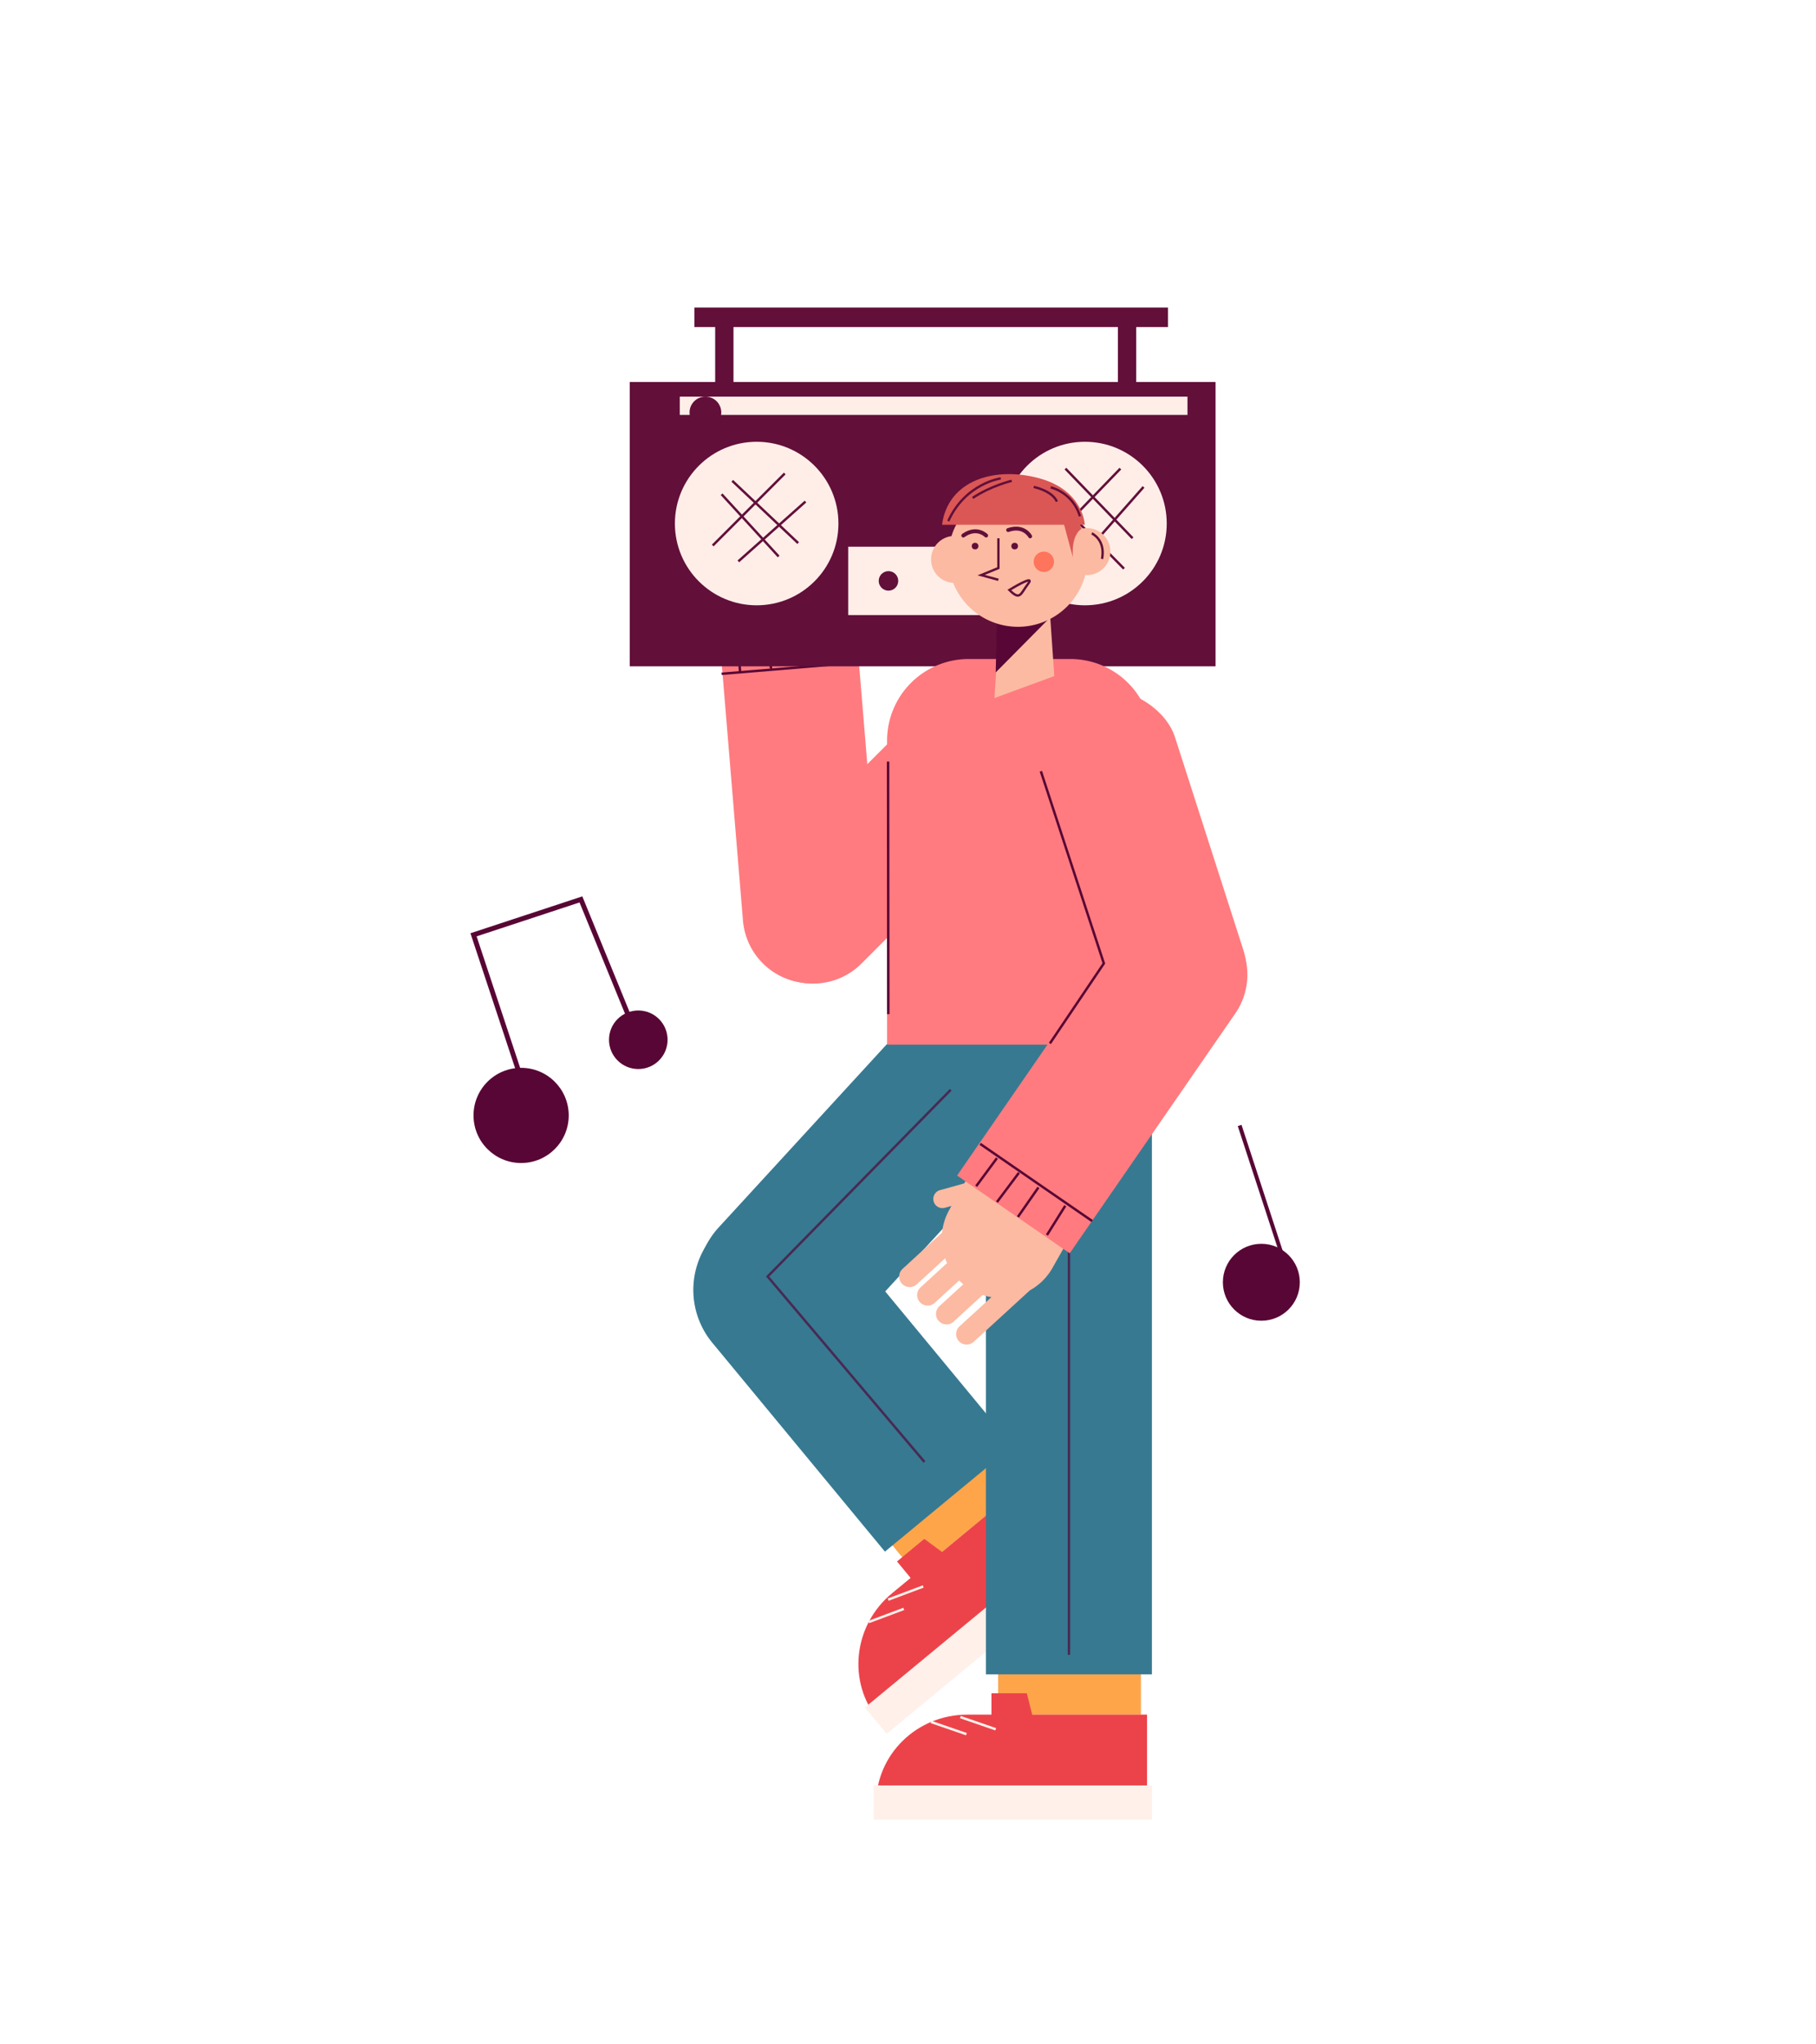<svg id="Capa_1" data-name="Capa 1" xmlns="http://www.w3.org/2000/svg" viewBox="0 0 1488 1675"><title>Mesa de trabajo 29</title><path d="M693.21,535.78,598,554.28l-15.73-81a48.33,48.33,0,0,1,2.16-26.2l7.65-61.86a8.61,8.61,0,1,1,17.08,2.12l-4.36,35.16a50.6,50.6,0,0,1,6.58-3.31l4-32.37a8.6,8.6,0,1,1,17.07,2.11l-3.29,26.61a44.58,44.58,0,0,1,4.63.14l3.34-26.95a8.6,8.6,0,0,1,6-7.15,8.47,8.47,0,0,1,3.63-.33,8.6,8.6,0,0,1,7.48,9.6l-3.62,29.32c1.26.6,2.5,1.26,3.71,2l3.87-31.33a8.63,8.63,0,0,1,6-7.15,8.62,8.62,0,0,1,11.12,9.27l-5.4,43.62a48.31,48.31,0,0,1,7.64,18.25l.65,3.33,3.12-4.64a7.5,7.5,0,0,1,12.44,8.39L682.17,479Z" fill="#fcbaa2"/><path d="M601,511.32H713.1a0,0,0,0,1,0,0V750.07A56.07,56.07,0,0,1,657,806.14h0A56.07,56.07,0,0,1,601,750.07V511.32a0,0,0,0,1,0,0Z" transform="translate(-52.03 56.36) rotate(-4.73)" fill="#ff7b7f"/><line x1="702.96" y1="542.85" x2="591.28" y2="552.12" fill="none" stroke="#580635" stroke-miterlimit="10" stroke-width="2"/><line x1="686.39" y1="510.69" x2="688.22" y2="543.51" fill="none" stroke="#580635" stroke-miterlimit="10" stroke-width="2"/><line x1="658.19" y1="514.33" x2="660.22" y2="546.35" fill="none" stroke="#580635" stroke-miterlimit="10" stroke-width="2"/><path d="M627.47,516.67s5.37,31.85,4,31.76" fill="none" stroke="#580635" stroke-miterlimit="10" stroke-width="2"/><line x1="603.78" y1="514.69" x2="606.47" y2="551.32" fill="none" stroke="#580635" stroke-miterlimit="10" stroke-width="2"/><path d="M931,313V268h26V252H569v16h17v45H516V546H996V313ZM601,268H916v45H601Z" fill="#620f3a"/><circle cx="889" cy="429" r="67" fill="#ffeee8"/><line x1="860.91" y1="405" x2="921" y2="466" fill="none" stroke="#620f3a" stroke-miterlimit="10" stroke-width="2"/><rect x="557" y="325" width="416" height="15" fill="#ffeee8"/><line x1="918" y1="384" x2="862" y2="442" fill="none" stroke="#620f3a" stroke-miterlimit="10" stroke-width="2"/><line x1="937" y1="399" x2="885" y2="458" fill="none" stroke="#620f3a" stroke-miterlimit="10" stroke-width="2"/><line x1="873" y1="384" x2="928" y2="441" fill="none" stroke="#620f3a" stroke-miterlimit="10" stroke-width="2"/><rect x="695" y="448" width="113" height="56" fill="#ffeee8"/><circle cx="620" cy="429" r="67" fill="#ffeee8"/><rect x="674.74" y="537.91" width="112.14" height="294.82" rx="56.07" transform="translate(762.98 1686.68) rotate(-135)" fill="#ff7b7f"/><rect x="715.95" y="1193.77" width="117" height="66" transform="translate(2152.91 1679.08) rotate(140.43)" fill="#fea54a"/><path d="M890.92,1268,719.8,1409.44c-25.69-31.07-20.73-77.57,11.06-103.84L746.14,1293,735,1279.48,757.34,1261l14.52,10.7,72.56-60Z" fill="#ec434a"/><rect x="691.49" y="1323.33" width="228" height="28" transform="translate(2278.31 1855.09) rotate(140.43)" fill="#fff0ea"/><line x1="727.76" y1="1310.76" x2="756.48" y2="1299.99" fill="none" stroke="#fff0ea" stroke-miterlimit="10" stroke-width="2"/><line x1="711.8" y1="1329.13" x2="740.53" y2="1318.37" fill="none" stroke="#fff0ea" stroke-miterlimit="10" stroke-width="2"/><path d="M617.15,971.35h136a0,0,0,0,1,0,0v222a68,68,0,0,1-68,68h0a68,68,0,0,1-68-68v-222A0,0,0,0,1,617.15,971.35Z" transform="translate(1924.43 1540.43) rotate(140.43)" fill="#377991"/><rect x="817.87" y="1339" width="117" height="66" transform="translate(1752.73 2744) rotate(-180)" fill="#fea54a"/><path d="M703.87,817h0a68,68,0,0,1,68,68v260a0,0,0,0,1,0,0h-136a0,0,0,0,1,0,0V885A68,68,0,0,1,703.87,817Z" transform="translate(559.26 2179.7) rotate(-137.46)" fill="#377991"/><rect x="807.87" y="831" width="136" height="541" transform="translate(1751.73 2203) rotate(-180)" fill="#377991"/><path d="M726.87,540h217a0,0,0,0,1,0,0V789.14A66.86,66.86,0,0,1,877,856H793.72a66.86,66.86,0,0,1-66.86-66.86V540A0,0,0,0,1,726.87,540Z" transform="translate(1670.73 1396) rotate(-180)" fill="#ff7b7f"/><polygon points="859.34 488.15 863.87 554 814.87 572 819.55 495.87 859.34 488.15" fill="#fcbaa2"/><path d="M816.79,508.72s23.08,7.26,45.43-4.53L815.87,551Z" fill="#580635"/><path d="M890.61,432.73a19.18,19.18,0,0,0-4.31.5,57.14,57.14,0,0,0-106.69,6.1A19.24,19.24,0,0,0,781,477.61a57.13,57.13,0,0,0,108.29-6.43c.43,0,.85.07,1.28.07a19.26,19.26,0,0,0,0-38.52Z" fill="#fcbaa2"/><circle cx="831.4" cy="447.49" r="2.72" fill="#620f3a"/><circle cx="798.96" cy="447.49" r="2.72" fill="#620f3a"/><polyline points="818.07 441.07 818.07 465.47 803.95 471.25 818.07 475.1" fill="none" stroke="#620f3a" stroke-miterlimit="10" stroke-width="1.93"/><circle cx="855.3" cy="460.33" r="8.34" fill="#fe745c"/><path d="M844.07,439.47s-5.13-9.63-18-5.14" fill="none" stroke="#620f3a" stroke-linecap="round" stroke-miterlimit="10" stroke-width="3.21"/><path d="M808,438.82s-7.57-7.86-18.69,0" fill="none" stroke="#620f3a" stroke-linecap="round" stroke-miterlimit="10" stroke-width="3.21"/><path d="M827.06,483.44s21.82-13.48,15.41-5.13S836.05,492.43,827.06,483.44Z" fill="none" stroke="#620f3a" stroke-miterlimit="10" stroke-width="1.93"/><path d="M883.66,428l2.65,5.22s-8.54,4-7.25,23.26L871.35,428Z" fill="#da5755"/><path d="M939.87,1405v73h-222c0-40.32,33.43-73,74.68-73h19.82v-17.5h29l4.38,17.5Z" fill="#ec434a"/><rect x="715.87" y="1463" width="228" height="28" transform="translate(1659.73 2954) rotate(-180)" fill="#fff0ea"/><line x1="786.87" y1="1407" x2="815.87" y2="1417" fill="none" stroke="#fff0ea" stroke-miterlimit="10" stroke-width="2"/><line x1="762.87" y1="1411" x2="791.87" y2="1421" fill="none" stroke="#fff0ea" stroke-miterlimit="10" stroke-width="2"/><line x1="875.87" y1="886" x2="875.87" y2="1356" fill="none" stroke="#472a54" stroke-miterlimit="10" stroke-width="2"/><path d="M903,967.06l-40.58,71.82a48.14,48.14,0,0,1-18.58,18.48l-46,42.16a8.6,8.6,0,1,1-11.62-12.69l26.13-23.94a47.15,47.15,0,0,1-7.15-1.74l-24,22a8.61,8.61,0,0,1-11.63-12.69l19.77-18.1q-1.8-1.48-3.43-3.12l-20,18.34a8.6,8.6,0,0,1-11.62-12.69L776,1035c-.57-1.28-1.09-2.58-1.55-3.9l-23.28,21.32a8.6,8.6,0,0,1-11.62-12.69L771.94,1010a48.14,48.14,0,0,1,6-18.83l1.67-3-5.38,1.5a7.38,7.38,0,0,1-2,.28,7.5,7.5,0,0,1-2-14.73l19.84-5.51,28.48-50.41Z" fill="#fcbaa2"/><path d="M914.17,726.39h0a56.07,56.07,0,0,1,56.07,56.07v238.75a0,0,0,0,1,0,0H858.1a0,0,0,0,1,0,0V782.46a56.07,56.07,0,0,1,56.07-56.07Z" transform="translate(658.24 -364.64) rotate(34.62)" fill="#ff7b7f"/><rect x="881.19" y="560.64" width="112.14" height="294.82" rx="56.07" transform="translate(-171.64 320.58) rotate(-17.81)" fill="#ff7b7f"/><line x1="727.68" y1="624.04" x2="727.87" y2="831" fill="none" stroke="#580635" stroke-miterlimit="10" stroke-width="2"/><polyline points="852.87 632 904.47 789.43 860.27 855.01" fill="none" stroke="#580635" stroke-miterlimit="10" stroke-width="2"/><line x1="803.14" y1="937.32" x2="894.87" y2="1000.52" fill="none" stroke="#580635" stroke-miterlimit="10" stroke-width="2"/><line x1="816.87" y1="949" x2="799.87" y2="972" fill="none" stroke="#580635" stroke-miterlimit="10" stroke-width="2"/><line x1="834.87" y1="961" x2="816.87" y2="985" fill="none" stroke="#580635" stroke-miterlimit="10" stroke-width="2"/><line x1="850.87" y1="973" x2="834.04" y2="997.2" fill="none" stroke="#580635" stroke-miterlimit="10" stroke-width="2"/><line x1="872.87" y1="988" x2="857.87" y2="1012" fill="none" stroke="#580635" stroke-miterlimit="10" stroke-width="2"/><path d="M771.87,430h117s-1-28-37-38S776.87,393,771.87,430Z" fill="#da5755"/><path d="M820,392s-29,4-43,35" fill="none" stroke="#620f3a" stroke-miterlimit="10" stroke-width="1.93"/><path d="M860.93,399.35a34.58,34.58,0,0,1,23.94,23.72" fill="none" stroke="#620f3a" stroke-miterlimit="10" stroke-width="1.93"/><path d="M829,394s-17,4-32,14" fill="none" stroke="#620f3a" stroke-miterlimit="10" stroke-width="1.93"/><path d="M847,399s15,3,19,12" fill="none" stroke="#620f3a" stroke-miterlimit="10" stroke-width="1.93"/><polyline points="779 893 629 1046 757.5 1197.96" fill="none" stroke="#472a54" stroke-miterlimit="10" stroke-width="2"/><path d="M894.58,437.07S906,442,903,458" fill="none" stroke="#620f3a" stroke-miterlimit="10" stroke-width="1.93"/><circle cx="728" cy="476" r="8" fill="#620f3a"/><circle cx="578" cy="338" r="13" fill="#620f3a"/><line x1="643" y1="388" x2="584" y2="447" fill="none" stroke="#620f3a" stroke-miterlimit="10" stroke-width="2"/><line x1="660" y1="411" x2="605" y2="460" fill="none" stroke="#620f3a" stroke-miterlimit="10" stroke-width="2"/><line x1="600" y1="394" x2="654" y2="445" fill="none" stroke="#620f3a" stroke-miterlimit="10" stroke-width="2"/><line x1="591.28" y1="405" x2="638" y2="456" fill="none" stroke="#620f3a" stroke-miterlimit="10" stroke-width="2"/><circle cx="427" cy="914" r="39" fill="#580635"/><circle cx="523" cy="852" r="24" fill="#580635"/><polyline points="437 914 388 766 476 737 523 852" fill="none" stroke="#580635" stroke-miterlimit="10" stroke-width="4"/><circle cx="1033.53" cy="1050.72" r="31.52" fill="#580635"/><line x1="1057.77" y1="1050.72" x2="1015.75" y2="922.24" fill="none" stroke="#580635" stroke-miterlimit="10" stroke-width="3.23"/></svg>